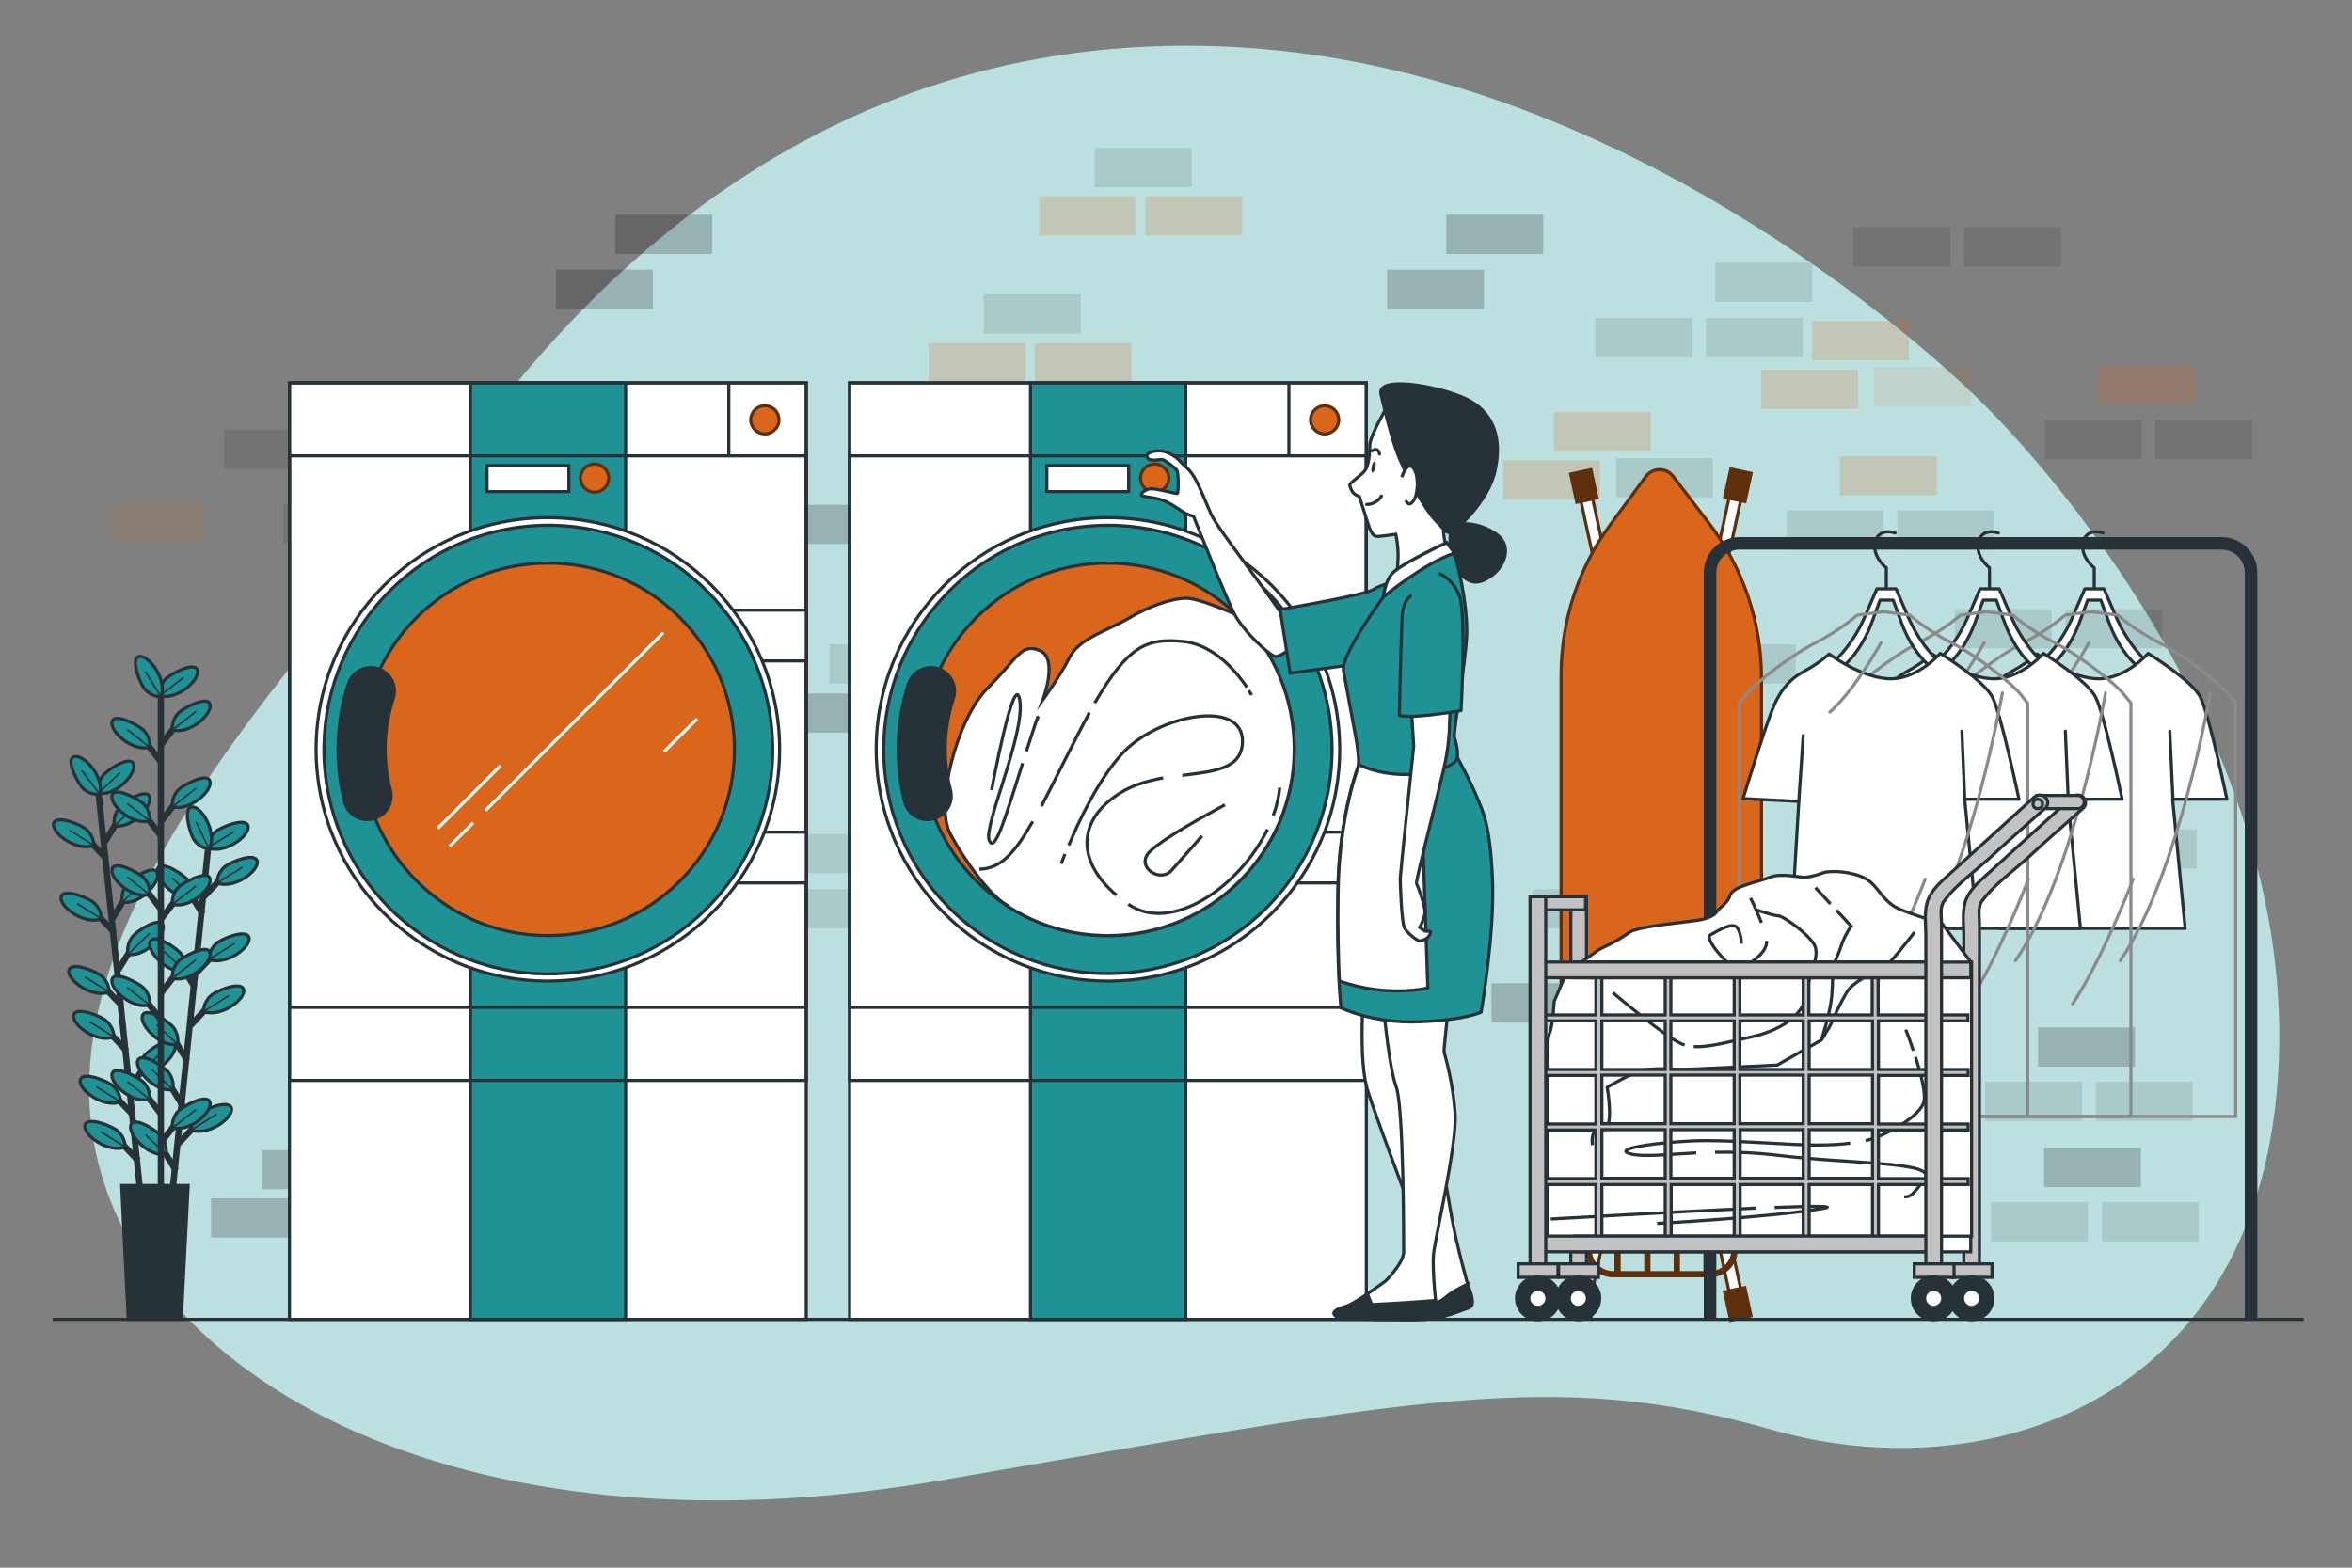 <svg xmlns="http://www.w3.org/2000/svg" xmlns:xlink="http://www.w3.org/1999/xlink" x="0px" y="0px" width="750px" height="500px" viewBox="0 0 750 500" style="enable-background:new 0 0 750 500;" xml:space="preserve"><rect x="0" y="0" width="750" height="500" fill="#808080" stroke="none"/><style type="text/css">	.st0{fill:#1E9294;}	.st1{opacity:0.7;fill:#FFFFFF;}	.st2{opacity:0.2;}	.st3{opacity:0.2;fill:#D9661A;}	.st4{opacity:0.1;}	.st5{opacity:0.1;fill:#D9661A;}	.st6{fill:none;stroke:#263238;stroke-width:2;stroke-miterlimit:10;}	.st7{fill:#1E9294;stroke:#263238;stroke-miterlimit:10;}	.st8{fill:none;stroke:#263238;stroke-width:0.5;stroke-miterlimit:10;}	.st9{fill:#263238;stroke:#263238;stroke-miterlimit:10;}	.st10{fill:#FFFFFF;stroke:#263238;stroke-miterlimit:10;}	.st11{fill:none;stroke:#263238;stroke-miterlimit:10;}	.st12{fill:#D9661A;stroke:#263238;stroke-miterlimit:10;}	.st13{fill:#D9661A;stroke:#5E2F0C;stroke-miterlimit:10;}	.st14{fill:none;stroke:#FFFFFF;stroke-miterlimit:10;}	.st15{fill:#FFFFFF;stroke:#5E2F0C;stroke-miterlimit:10;}	.st16{fill:#5E2F0C;stroke:#5E2F0C;stroke-miterlimit:10;}	.st17{fill:none;stroke:#5E2F0C;stroke-width:2;stroke-miterlimit:10;}	.st18{fill:none;stroke:#263238;stroke-width:4;stroke-linejoin:round;stroke-miterlimit:10;}	.st19{fill:#FFFFFF;stroke:#263238;stroke-linecap:round;stroke-linejoin:round;stroke-miterlimit:10;}	.st20{fill:none;stroke:#263238;stroke-linecap:round;stroke-linejoin:round;stroke-miterlimit:10;}	.st21{fill:none;stroke:#8A8A8A;stroke-linecap:round;stroke-linejoin:round;stroke-miterlimit:10;}	.st22{fill:#C2C2C2;stroke:#263238;stroke-miterlimit:10;}	.st23{fill:#263238;}</style><g id="Background_Simple">	<g>		<path class="st0" d="M632.1,128.5c0,0-102.8-105.3-236.4-113.4C262.2,7,184.3,93.2,147.4,144.7c-36.9,51.5-129,137.2-118.1,215.7    c10.8,78.5,117.3,138.1,269.8,111.9c152.5-26.2,196.7-36.1,266.2-16.2s159.7-9.9,161.5-122.7S632.1,128.5,632.1,128.5z"></path>		<path class="st1" d="M632.1,128.5c0,0-102.8-105.3-236.4-113.4C262.2,7,184.3,93.2,147.4,144.7c-36.9,51.5-129,137.2-118.1,215.7    c10.8,78.5,117.3,138.1,269.8,111.9c152.5-26.2,196.7-36.1,266.2-16.2s159.7-9.9,161.5-122.7S632.1,128.5,632.1,128.5z"></path>	</g></g><g id="Bricks">	<g>		<rect x="374.8" y="221.5" class="st2" width="30.9" height="12.5"></rect>		<rect x="363" y="177" class="st2" width="30.9" height="12.5"></rect>		<rect x="251.3" y="221.2" class="st2" width="30.9" height="12.5"></rect>		<rect x="296.1" y="109.4" class="st3" width="30.9" height="12.5"></rect>		<rect x="329.9" y="109.4" class="st3" width="30.9" height="12.5"></rect>		<rect x="198.3" y="313.6" class="st2" width="30.9" height="12.5"></rect>		<rect x="182.2" y="329" class="st2" width="30.9" height="12.5"></rect>		<rect x="346.1" y="194.3" class="st4" width="30.9" height="12.5"></rect>		<rect x="392.4" y="264.5" class="st4" width="30.9" height="12.5"></rect>		<rect x="211.6" y="283.6" class="st4" width="30.9" height="12.5"></rect>		<rect x="246.8" y="283.6" class="st4" width="30.9" height="12.5"></rect>		<rect x="249.8" y="266" class="st4" width="30.9" height="12.5"></rect>		<rect x="381.4" y="194.3" class="st4" width="30.9" height="12.5"></rect>		<rect x="289.5" y="327.7" class="st2" width="30.9" height="12.5"></rect>		<rect x="272.6" y="345" class="st4" width="30.9" height="12.5"></rect>		<rect x="307.9" y="345" class="st4" width="30.9" height="12.5"></rect>		<rect x="139.8" y="172.2" class="st2" width="30.9" height="12.5"></rect>		<rect x="122.9" y="189.5" class="st4" width="30.9" height="12.5"></rect>		<rect x="158.2" y="189.5" class="st4" width="30.9" height="12.5"></rect>		<rect x="127.8" y="265.3" class="st2" width="30.9" height="12.5"></rect>		<rect x="264.5" y="205.5" class="st4" width="30.9" height="12.5"></rect>		<rect x="218.2" y="328.3" class="st4" width="30.9" height="12.5"></rect>		<rect x="83.4" y="366.8" class="st2" width="30.9" height="12.5"></rect>		<rect x="67.3" y="382.2" class="st2" width="30.9" height="12.5"></rect>		<rect x="96.7" y="336.9" class="st4" width="30.9" height="12.5"></rect>		<rect x="132" y="336.9" class="st4" width="30.9" height="12.5"></rect>		<rect x="174.6" y="381" class="st2" width="30.9" height="12.5"></rect>		<rect x="157.7" y="398.2" class="st4" width="30.9" height="12.5"></rect>		<rect x="193" y="398.2" class="st4" width="30.9" height="12.5"></rect>		<rect x="103.3" y="381.5" class="st4" width="30.9" height="12.5"></rect>		<rect x="577.8" y="102.4" class="st3" width="30.9" height="12.5"></rect>		<rect x="561.6" y="117.9" class="st3" width="30.9" height="12.5"></rect>		<rect x="591" y="72.5" class="st4" width="30.9" height="12.5"></rect>		<rect x="626.3" y="72.5" class="st4" width="30.9" height="12.5"></rect>		<rect x="669" y="116.6" class="st3" width="30.9" height="12.5"></rect>		<rect x="652.1" y="133.9" class="st4" width="30.9" height="12.5"></rect>		<rect x="687.3" y="133.9" class="st4" width="30.9" height="12.5"></rect>		<rect x="651.8" y="366.1" class="st2" width="30.9" height="12.5"></rect>		<rect x="634.9" y="383.4" class="st4" width="30.9" height="12.5"></rect>		<rect x="670.2" y="383.4" class="st4" width="30.9" height="12.5"></rect>		<rect x="597.7" y="117.1" class="st5" width="30.9" height="12.5"></rect>		<rect x="495.5" y="131.4" class="st3" width="30.9" height="12.5"></rect>		<rect x="479.3" y="146.8" class="st3" width="30.9" height="12.5"></rect>		<rect x="508.7" y="101.4" class="st4" width="30.9" height="12.5"></rect>		<rect x="544" y="101.4" class="st4" width="30.9" height="12.5"></rect>		<rect x="547" y="83.8" class="st4" width="30.9" height="12.5"></rect>		<rect x="586.7" y="145.5" class="st3" width="30.9" height="12.5"></rect>		<rect x="569.7" y="162.8" class="st4" width="30.9" height="12.5"></rect>		<rect x="605" y="162.8" class="st4" width="30.9" height="12.5"></rect>		<rect x="515.3" y="146.1" class="st4" width="30.9" height="12.5"></rect>		<rect x="313.7" y="93.9" class="st4" width="30.9" height="12.5"></rect>		<rect x="331.4" y="62.6" class="st3" width="30.9" height="12.5"></rect>		<rect x="365.2" y="62.6" class="st3" width="30.9" height="12.5"></rect>		<rect x="349.1" y="47.2" class="st4" width="30.9" height="12.5"></rect>		<rect x="254.1" y="161" class="st2" width="30.9" height="12.5"></rect>		<rect x="287.9" y="161" class="st2" width="30.9" height="12.5"></rect>		<rect x="271.7" y="145.6" class="st4" width="30.9" height="12.5"></rect>		<rect x="110.1" y="223.9" class="st2" width="30.9" height="12.5"></rect>		<rect x="127.8" y="208.4" class="st4" width="30.9" height="12.5"></rect>		<rect x="206.4" y="133.3" class="st4" width="30.9" height="12.5"></rect>		<rect x="313.7" y="221.5" class="st2" width="30.9" height="12.5"></rect>		<rect x="652" y="221.5" class="st2" width="30.9" height="12.5"></rect>		<rect x="528.5" y="221.2" class="st2" width="30.9" height="12.5"></rect>		<rect x="475.6" y="313.6" class="st2" width="30.9" height="12.5"></rect>		<rect x="623.3" y="194.3" class="st4" width="30.9" height="12.5"></rect>		<rect x="669.6" y="264.5" class="st4" width="30.9" height="12.5"></rect>		<rect x="488.8" y="283.6" class="st4" width="30.9" height="12.5"></rect>		<rect x="524.1" y="283.6" class="st4" width="30.9" height="12.5"></rect>		<rect x="527" y="266" class="st4" width="30.9" height="12.5"></rect>		<rect x="658.6" y="194.3" class="st4" width="30.9" height="12.5"></rect>		<rect x="566.7" y="327.7" class="st2" width="30.9" height="12.5"></rect>		<rect x="549.8" y="345" class="st4" width="30.9" height="12.5"></rect>		<rect x="585.1" y="345" class="st4" width="30.9" height="12.5"></rect>		<rect x="649.9" y="327.7" class="st2" width="30.9" height="12.5"></rect>		<rect x="633" y="345" class="st4" width="30.9" height="12.5"></rect>		<rect x="668.3" y="345" class="st4" width="30.9" height="12.5"></rect>		<rect x="541.7" y="205.5" class="st4" width="30.9" height="12.5"></rect>		<rect x="495.4" y="328.3" class="st4" width="30.9" height="12.5"></rect>		<rect x="591" y="221.5" class="st2" width="30.9" height="12.5"></rect>		<rect x="196.2" y="68.5" class="st2" width="30.9" height="12.5"></rect>		<rect x="71.4" y="137" class="st4" width="30.9" height="12.5"></rect>		<rect x="109.9" y="147.8" class="st4" width="30.9" height="12.5"></rect>		<rect x="34.5" y="160.1" class="st5" width="30.9" height="12.5"></rect>		<rect x="90.3" y="160.7" class="st4" width="30.9" height="12.5"></rect>		<rect x="177.3" y="86" class="st2" width="30.9" height="12.5"></rect>		<rect x="461.2" y="68.5" class="st2" width="30.9" height="12.5"></rect>		<rect x="442.3" y="86" class="st2" width="30.9" height="12.5"></rect>	</g></g><g id="Plant">	<g>		<g>			<line class="st6" x1="31.5" y1="253.7" x2="44.7" y2="380"></line>			<g>				<g>					<line class="st6" x1="42.6" y1="355.8" x2="36.6" y2="349.5"></line>					<path class="st7" d="M38.4,351.4c0,0,0.2-2.8-2.4-5.1c-1.5-1.4-9.6-4.8-10.4-1.9C24.8,347.5,33.1,353.6,38.4,351.4z"></path>					<line class="st8" x1="38.4" y1="351.4" x2="30.7" y2="346.6"></line>				</g>				<g>					<line class="st6" x1="44.1" y1="370.2" x2="38.1" y2="363.9"></line>					<path class="st7" d="M39.9,365.8c0,0,0.2-2.8-2.4-5.1c-1.5-1.4-9.6-4.8-10.4-1.9C26.3,361.9,34.6,368,39.9,365.8z"></path>					<line class="st8" x1="39.9" y1="365.8" x2="32.2" y2="361"></line>				</g>				<g>					<line class="st6" x1="38.9" y1="320.8" x2="32.9" y2="314.5"></line>					<path class="st7" d="M34.8,316.4c0,0,0.2-2.8-2.4-5.1c-1.5-1.4-9.6-4.8-10.4-1.9C21.2,312.5,29.4,318.5,34.8,316.4z"></path>					<line class="st8" x1="34.8" y1="316.4" x2="27.1" y2="311.6"></line>				</g>				<g>					<line class="st6" x1="40.4" y1="335.2" x2="34.4" y2="328.8"></line>					<path class="st7" d="M36.3,330.7c0,0,0.2-2.8-2.4-5.1c-1.5-1.4-9.6-4.8-10.4-1.9C22.7,326.8,30.9,332.9,36.3,330.7z"></path>					<line class="st8" x1="36.3" y1="330.7" x2="28.6" y2="325.9"></line>				</g>				<g>					<line class="st6" x1="36.5" y1="297.5" x2="30.5" y2="291.1"></line>					<path class="st7" d="M32.3,293c0,0,0.2-2.8-2.4-5.1c-1.5-1.4-9.6-4.8-10.4-1.9C18.7,289.1,27,295.2,32.3,293z"></path>					<line class="st8" x1="32.3" y1="293" x2="24.6" y2="288.2"></line>				</g>				<g>					<line class="st6" x1="34" y1="274" x2="28.1" y2="267.7"></line>					<path class="st7" d="M29.9,269.6c0,0,0.2-2.8-2.4-5.1c-1.5-1.4-9.6-4.8-10.4-1.9C16.3,265.7,24.6,271.8,29.9,269.6z"></path>					<line class="st8" x1="29.9" y1="269.6" x2="22.2" y2="264.8"></line>				</g>				<g>					<line class="st6" x1="41.6" y1="347.3" x2="46.1" y2="339.9"></line>					<path class="st7" d="M44.7,342.2c0,0-0.7-2.7,1.3-5.5c1.2-1.7,8.4-6.6,9.8-4C57.2,335.5,50.4,343.2,44.7,342.2z"></path>					<line class="st8" x1="44.7" y1="342.2" x2="51.6" y2="335.5"></line>				</g>				<g>					<line class="st6" x1="37.6" y1="309.5" x2="42.2" y2="302.1"></line>					<path class="st7" d="M40.8,304.4c0,0-0.7-2.7,1.3-5.5c1.2-1.7,8.4-6.6,9.8-4C53.3,297.7,46.4,305.4,40.8,304.4z"></path>					<line class="st8" x1="40.8" y1="304.4" x2="47.7" y2="297.7"></line>				</g>				<g>					<line class="st6" x1="35.9" y1="292.9" x2="40.4" y2="285.5"></line>					<path class="st7" d="M39,287.7c0,0-0.7-2.7,1.3-5.5c1.2-1.7,8.4-6.6,9.8-4C51.5,281.1,44.7,288.8,39,287.7z"></path>					<line class="st8" x1="39" y1="287.7" x2="46" y2="281.1"></line>				</g>				<g>					<line class="st6" x1="33.4" y1="268.6" x2="37.9" y2="261.2"></line>					<path class="st7" d="M36.5,263.4c0,0-0.7-2.7,1.3-5.5c1.2-1.7,8.4-6.6,9.8-4C49,256.8,42.2,264.4,36.5,263.4z"></path>					<line class="st8" x1="36.5" y1="263.4" x2="43.4" y2="256.8"></line>					<path class="st7" d="M31.4,253c0,0-0.7-2.7,1.3-5.5c1.2-1.7,8.4-6.6,9.8-4C43.9,246.4,37.1,254,31.4,253z"></path>					<line class="st8" x1="31.4" y1="253" x2="38.3" y2="246.4"></line>					<path class="st7" d="M31.8,253.3c0,0-2.8,0.5-5.3-1.8c-1.5-1.4-5.7-9.1-3-10.1C26.5,240.2,33.4,247.8,31.8,253.3z"></path>					<line class="st8" x1="31.8" y1="253.3" x2="26" y2="245.7"></line>				</g>			</g>		</g>		<g>			<line class="st6" x1="66.3" y1="271.1" x2="53.2" y2="397.4"></line>			<g>				<g>					<line class="st6" x1="56.1" y1="373.3" x2="51.5" y2="365.9"></line>					<path class="st7" d="M52.9,368.1c0,0,0.7-2.7-1.3-5.5c-1.2-1.7-8.4-6.6-9.8-4C40.4,361.5,47.3,369.2,52.9,368.1z"></path>					<line class="st8" x1="52.9" y1="368.1" x2="46.4" y2="361.9"></line>				</g>				<g>					<line class="st6" x1="59.7" y1="338.3" x2="55.2" y2="330.9"></line>					<path class="st7" d="M56.6,333.1c0,0,0.7-2.7-1.3-5.4c-1.2-1.7-8.4-6.6-9.8-4C44.1,326.5,50.9,334.1,56.6,333.1z"></path>					<line class="st8" x1="56.6" y1="333.1" x2="50" y2="326.8"></line>				</g>				<g>					<line class="st6" x1="58.2" y1="352.6" x2="53.7" y2="345.2"></line>					<path class="st7" d="M55.1,347.5c0,0,0.7-2.7-1.3-5.4c-1.2-1.7-8.4-6.6-9.8-4C42.6,340.8,49.4,348.5,55.1,347.5z"></path>					<line class="st8" x1="55.1" y1="347.5" x2="48.5" y2="341.2"></line>				</g>				<g>					<line class="st6" x1="62.1" y1="314.9" x2="57.6" y2="307.5"></line>					<path class="st7" d="M59,309.7c0,0,0.7-2.7-1.3-5.5c-1.2-1.7-8.4-6.6-9.8-4C46.5,303.1,53.3,310.8,59,309.7z"></path>					<line class="st8" x1="59" y1="309.7" x2="52.4" y2="303.5"></line>				</g>				<g>					<line class="st6" x1="64.6" y1="291.5" x2="60" y2="284.1"></line>					<path class="st7" d="M61.4,286.3c0,0,0.7-2.7-1.3-5.4c-1.2-1.7-8.4-6.6-9.8-4C48.9,279.7,55.8,287.3,61.4,286.3z"></path>					<line class="st8" x1="61.4" y1="286.3" x2="54.9" y2="280"></line>				</g>				<g>					<line class="st6" x1="56.8" y1="364.8" x2="62.8" y2="358.5"></line>					<path class="st7" d="M61,360.4c0,0-0.2-2.8,2.4-5.1c1.5-1.4,9.6-4.8,10.4-1.9C74.6,356.5,66.3,362.5,61,360.4z"></path>					<line class="st8" x1="61" y1="360.4" x2="69.1" y2="355.3"></line>				</g>				<g>					<line class="st6" x1="60.8" y1="327" x2="66.7" y2="320.7"></line>					<path class="st7" d="M64.9,322.6c0,0-0.2-2.8,2.4-5.1c1.5-1.4,9.6-4.8,10.4-1.9C78.5,318.7,70.2,324.7,64.9,322.6z"></path>					<line class="st8" x1="64.9" y1="322.6" x2="73.1" y2="317.5"></line>				</g>				<g>					<line class="st6" x1="62.5" y1="310.4" x2="68.5" y2="304.1"></line>					<path class="st7" d="M66.6,306c0,0-0.2-2.8,2.4-5.1c1.5-1.4,9.6-4.8,10.4-1.9C80.2,302.1,72,308.1,66.6,306z"></path>					<line class="st8" x1="66.6" y1="306" x2="74.8" y2="300.9"></line>				</g>				<g>					<line class="st6" x1="65" y1="286" x2="71" y2="279.7"></line>					<path class="st7" d="M69.2,281.6c0,0-0.2-2.8,2.4-5.1c1.5-1.4,9.6-4.8,10.4-1.9C82.8,277.7,74.5,283.8,69.2,281.6z"></path>					<line class="st8" x1="69.2" y1="281.6" x2="77.3" y2="276.6"></line>					<path class="st7" d="M66.3,270.4c0,0-0.2-2.8,2.4-5.1c1.5-1.4,9.6-4.8,10.4-1.9C79.9,266.5,71.6,272.6,66.3,270.4z"></path>					<line class="st8" x1="66.3" y1="270.4" x2="74.5" y2="265.3"></line>					<path class="st7" d="M66.7,270.8c0,0-2.8-0.1-4.8-2.9c-1.2-1.7-3.7-10.1-0.8-10.5C64.2,256.8,69.4,265.7,66.7,270.8z"></path>					<line class="st8" x1="66.7" y1="270.8" x2="62.5" y2="262.1"></line>				</g>			</g>		</g>		<line class="st6" x1="51.3" y1="219.7" x2="51.3" y2="379.4"></line>		<g>			<g>				<line class="st6" x1="51.4" y1="355.4" x2="46.1" y2="348.5"></line>				<path class="st7" d="M47.7,350.6c0,0,0.5-2.8-1.8-5.3c-1.4-1.5-9.1-5.7-10.1-3C34.6,345.3,42.2,352.2,47.7,350.6z"></path>				<line class="st8" x1="47.7" y1="350.6" x2="40.6" y2="345"></line>			</g>			<g>				<line class="st6" x1="51.4" y1="325.4" x2="46.1" y2="318.5"></line>				<path class="st7" d="M47.7,320.5c0,0,0.5-2.8-1.8-5.3c-1.4-1.5-9.1-5.7-10.1-3C34.6,315.2,42.2,322.1,47.7,320.5z"></path>				<line class="st8" x1="47.7" y1="320.5" x2="40.6" y2="315"></line>			</g>			<g>				<line class="st6" x1="51.4" y1="290.1" x2="46.1" y2="283.2"></line>				<path class="st7" d="M47.7,285.3c0,0,0.5-2.8-1.8-5.3c-1.4-1.5-9.1-5.7-10.1-3C34.6,280,42.2,286.9,47.7,285.3z"></path>				<line class="st8" x1="47.7" y1="285.3" x2="40.6" y2="279.7"></line>			</g>			<g>				<line class="st6" x1="51.4" y1="266.7" x2="46.1" y2="259.8"></line>				<path class="st7" d="M47.7,261.8c0,0,0.5-2.8-1.8-5.3c-1.4-1.5-9.1-5.7-10.1-3C34.6,256.5,42.2,263.4,47.7,261.8z"></path>				<line class="st8" x1="47.7" y1="261.8" x2="40.6" y2="256.3"></line>			</g>			<g>				<line class="st6" x1="51.4" y1="243.1" x2="46.1" y2="236.2"></line>				<path class="st7" d="M47.7,238.3c0,0,0.5-2.8-1.8-5.3c-1.4-1.5-9.1-5.7-10.1-3C34.6,233,42.2,239.9,47.7,238.3z"></path>				<line class="st8" x1="47.7" y1="238.3" x2="40.6" y2="232.7"></line>			</g>			<g>				<line class="st6" x1="51.3" y1="364.5" x2="56.6" y2="357.6"></line>				<path class="st7" d="M55,359.7c0,0-0.5-2.8,1.8-5.3c1.4-1.5,9.1-5.7,10.1-3C68.1,354.4,60.5,361.3,55,359.7z"></path>				<line class="st8" x1="55" y1="359.7" x2="62.5" y2="353.9"></line>			</g>			<g>				<line class="st6" x1="51.3" y1="316.8" x2="56.6" y2="309.9"></line>				<path class="st7" d="M55,312c0,0-0.5-2.8,1.8-5.3c1.4-1.5,9.1-5.7,10.1-3C68.1,306.7,60.5,313.6,55,312z"></path>				<line class="st8" x1="55" y1="312" x2="62.5" y2="306.1"></line>			</g>			<g>				<line class="st6" x1="51.3" y1="293.2" x2="56.6" y2="286.3"></line>				<path class="st7" d="M55,288.4c0,0-0.5-2.8,1.8-5.3c1.4-1.5,9.1-5.7,10.1-3C68.1,283.1,60.5,290,55,288.4z"></path>				<line class="st8" x1="55" y1="288.4" x2="62.5" y2="282.6"></line>			</g>			<g>				<line class="st6" x1="51.3" y1="262.1" x2="56.6" y2="255.2"></line>				<path class="st7" d="M55,257.3c0,0-0.5-2.8,1.8-5.3c1.4-1.5,9.1-5.7,10.1-3C68.1,252,60.5,258.9,55,257.3z"></path>				<line class="st8" x1="55" y1="257.3" x2="62.5" y2="251.4"></line>			</g>			<g>				<line class="st6" x1="51.3" y1="237.6" x2="56.6" y2="230.7"></line>				<path class="st7" d="M55,232.8c0,0-0.5-2.8,1.8-5.3c1.4-1.5,9.1-5.7,10.1-3C68.1,227.5,60.5,234.4,55,232.8z"></path>				<line class="st8" x1="55" y1="232.8" x2="62.5" y2="226.9"></line>				<path class="st7" d="M51,221.9c0,0-0.5-2.8,1.8-5.3c1.4-1.5,9.1-5.7,10.1-3C64.1,216.6,56.5,223.5,51,221.9z"></path>				<line class="st8" x1="51" y1="221.9" x2="58.5" y2="216.1"></line>				<path class="st7" d="M51.3,222.2c0,0-2.8,0.2-5.1-2.4c-1.4-1.5-4.8-9.6-1.9-10.4C47.4,208.7,53.5,216.9,51.3,222.2z"></path>				<line class="st8" x1="51.3" y1="222.2" x2="46.3" y2="214.1"></line>			</g>		</g>		<polygon class="st9" points="57.8,420.8 40.9,420.8 38.8,378.1 60,378.1   "></polygon>	</g></g><g id="Washing_Machine_2">	<g>		<rect x="270.9" y="122.1" class="st10" width="164.8" height="298.7"></rect>		<rect x="328.6" y="122.1" class="st7" width="49.5" height="298.7"></rect>		<rect x="270.9" y="145.4" class="st11" width="164.8" height="199.2"></rect>		<rect x="270.9" y="122.1" class="st11" width="164.8" height="199.2"></rect>		<rect x="406.3" y="194.6" class="st10" width="29.4" height="16.2"></rect>		<rect x="406.3" y="265.4" class="st10" width="29.4" height="16.2"></rect>		<circle class="st10" cx="353.3" cy="239" r="73.9"></circle>		<g>							<ellipse transform="matrix(0.707 -0.707 0.707 0.707 -65.478 319.83)" class="st7" cx="353.3" cy="239" rx="71.5" ry="71.5"></ellipse>			<path class="st12" d="M412.7,239c0,32.8-26.6,59.4-59.4,59.4c-11.8,0-22.8-3.4-32-9.4c-16.4-10.6-27.4-29-27.4-50     c0-32.8,26.6-59.4,59.4-59.4c16.1,0,30.8,6.4,41.5,16.9c0,0,0,0,0,0C405.9,207.2,412.7,222.3,412.7,239z"></path>			<g>				<path class="st10" d="M412.7,239c0,32.8-26.6,59.4-59.4,59.4c-11.8,0-22.8-3.4-32-9.4l0-0.2c-5.1-2.6-13.7-14.1-18.4-23.1      c-4.7-9,2.1-36.3,12-46.2c9.8-9.8,10.7-14.5,16.7-12c6,2.6,0.9,15.8,0.9,15.8s5.6-7.7,8.6-13.7c3-6,12.4-8.6,18.8-12.4      c6.4-3.8,13.7-6.4,18.4-6.4c4,0,13.7,4.3,16.7,5.6c0,0,0,0,0,0C405.9,207.2,412.7,222.3,412.7,239z"></path>				<g>					<path class="st11" d="M327.3,239.6c5-15.6,3.4-9.8,3.4-9.8"></path>					<path class="st11" d="M316.2,252c0,0,7.3-39.3,9-28.6c1.7,10.7-11.5,39.8-9.8,44.5c1.7,4.6,5-6.4,10.7-24.5"></path>					<path class="st11" d="M406,260.1c1.1-2.9,1.8-6,2.1-8.9"></path>					<path class="st11" d="M359.8,288.4c13.6,9.4,35.3-5.3,44.4-23.9"></path>					<path class="st11" d="M370.9,248.1c-4.8,0.9-9.5,2.2-13.7,4.8c-13.7,8.6-14.1,21.6-1.2,32.6"></path>					<path class="st11" d="M340.8,269.6c3.2-7.6,9.3-20.7,16.9-29.1c11.1-12.4,38.9-18,38.5-3.8c-0.3,8.6-9,9.3-19.2,10.6"></path>					<path class="st11" d="M338.4,275.5c0,0,0.4-1.2,1.2-3.1"></path>					<path class="st11" d="M329.3,262c-5.7,10.1-10.4,15.2-17,15.2"></path>					<path class="st11" d="M347.4,227.3c-1.2,2.2-2.5,4.6-3.8,7.2c-4.6,8.9-8.3,16.5-11.5,22.6"></path>					<path class="st11" d="M397.6,219.2c-3-4.5-10.3-13.6-20.3-14.6c-11.4-1.1-17.4,1-28.2,19.6"></path>					<path class="st11" d="M399.1,221.7c0,0-0.3-0.6-0.9-1.5"></path>					<path class="st11" d="M390.6,256.7c0,0-3.6,1.9-8,4.4c-6.2,3.5-14.1,8.3-16.4,11c-3.8,4.7,3.8,9.4,7.3,5.6       c3.4-3.8,9.8-11.1,9.8-11.1"></path>				</g>			</g>			<g>				<path class="st9" d="M295.8,261.4c-3.3,0-6.4-2.2-7.3-5.6c-1.4-5.5-2.1-11.1-2.1-16.8c0-7.1,1.1-14.2,3.3-20.9      c1.3-3.9,5.5-6.1,9.5-4.8c3.9,1.3,6.1,5.5,4.8,9.5c-1.7,5.2-2.6,10.7-2.6,16.2c0,4.4,0.6,8.8,1.7,13c1,4-1.4,8.1-5.4,9.1      C297.1,261.3,296.4,261.4,295.8,261.4z"></path>			</g>		</g>		<circle class="st13" cx="368.2" cy="152.5" r="4.5"></circle>		<circle class="st13" cx="422.4" cy="133.9" r="4.5"></circle>		<rect x="333.8" y="148.5" class="st10" width="26.1" height="8.3"></rect>		<line class="st11" x1="411" y1="122.3" x2="411" y2="145.5"></line>	</g></g><g id="Washing_Machine_1">	<g>		<rect x="92.3" y="122.1" class="st10" width="164.8" height="298.7"></rect>		<rect x="150" y="122.1" class="st7" width="49.5" height="298.7"></rect>		<rect x="92.3" y="145.4" class="st11" width="164.8" height="199.2"></rect>		<rect x="92.3" y="122.1" class="st11" width="164.8" height="199.2"></rect>		<rect x="227.7" y="194.6" class="st10" width="29.4" height="16.2"></rect>		<rect x="227.7" y="265.4" class="st10" width="29.4" height="16.2"></rect>		<circle class="st10" cx="174.7" cy="239" r="73.9"></circle>		<g>							<ellipse transform="matrix(0.973 -0.233 0.233 0.973 -50.821 47.239)" class="st7" cx="174.7" cy="239" rx="71.5" ry="71.5"></ellipse>			<path class="st12" d="M234.2,239c0,32.8-26.6,59.4-59.4,59.4c-11.8,0-22.8-3.4-32-9.4c-16.4-10.6-27.4-29-27.4-50     c0-32.8,26.6-59.4,59.4-59.4c16.1,0,30.8,6.4,41.5,16.9c0,0,0,0,0,0C227.3,207.2,234.2,222.3,234.2,239z"></path>			<g>				<path class="st9" d="M117.2,261.4c-3.3,0-6.4-2.2-7.3-5.6c-1.4-5.5-2.1-11.1-2.1-16.8c0-7.1,1.1-14.2,3.3-20.9      c1.3-3.9,5.5-6.1,9.5-4.8c3.9,1.3,6.1,5.5,4.8,9.5c-1.7,5.2-2.6,10.7-2.6,16.2c0,4.4,0.6,8.8,1.7,13c1,4-1.4,8.1-5.4,9.1      C118.5,261.3,117.8,261.4,117.2,261.4z"></path>			</g>			<line class="st14" x1="150.9" y1="262.4" x2="143.4" y2="269.9"></line>			<line class="st14" x1="211.5" y1="201.8" x2="154.8" y2="258.5"></line>			<line class="st14" x1="159.6" y1="244.2" x2="139.6" y2="264.2"></line>			<line class="st14" x1="222.3" y1="229.3" x2="211.8" y2="239.7"></line>		</g>		<circle class="st13" cx="189.6" cy="152.5" r="4.5"></circle>		<path class="st13" d="M248.4,133.9c0-2.5-2-4.5-4.5-4.5c-2.5,0-4.5,2-4.5,4.5c0,2.5,2,4.5,4.5,4.5    C246.3,138.4,248.4,136.4,248.4,133.9z"></path>		<rect x="155.3" y="148.5" class="st10" width="26.1" height="8.3"></rect>		<line class="st11" x1="232.4" y1="122.3" x2="232.4" y2="145.5"></line>	</g></g><g id="Ironer">	<g>		<g>			<g>									<rect x="508.6" y="158.8" transform="matrix(0.977 -0.212 0.212 0.977 -26.425 112.535)" class="st15" width="3.8" height="41"></rect>			</g>			<g>									<rect x="501.9" y="150.2" transform="matrix(0.977 -0.212 0.212 0.977 -21.343 110.854)" class="st16" width="6.6" height="9.2"></rect>			</g>		</g>		<g>			<g>									<rect x="528.6" y="177.4" transform="matrix(0.212 -0.977 0.977 0.212 257.274 677.701)" class="st15" width="41" height="3.8"></rect>			</g>			<g>									<rect x="549.8" y="151.5" transform="matrix(0.212 -0.977 0.977 0.212 285.407 663.606)" class="st16" width="9.2" height="6.6"></rect>			</g>		</g>		<g>			<g>									<rect x="490" y="389.3" transform="matrix(0.212 -0.977 0.977 0.212 19.842 806.898)" class="st15" width="41" height="3.8"></rect>			</g>			<g>									<rect x="500.6" y="412.4" transform="matrix(0.212 -0.977 0.977 0.212 -8.304 820.981)" class="st9" width="9.2" height="6.6"></rect>			</g>		</g>		<g>			<g>									<rect x="547.2" y="370.7" transform="matrix(0.977 -0.212 0.212 0.977 -70.557 125.562)" class="st15" width="3.8" height="41"></rect>			</g>			<g>									<rect x="551.1" y="411.1" transform="matrix(0.977 -0.212 0.212 0.977 -75.643 127.26)" class="st16" width="6.6" height="9.2"></rect>			</g>		</g>		<g>			<path class="st17" d="M545.3,406.4h-30.9c-4.3,0-7.8-3.5-7.8-7.8v-33h46.5v33C553.1,402.9,549.6,406.4,545.3,406.4z"></path>			<line class="st17" x1="515.8" y1="365.6" x2="515.8" y2="406"></line>			<line class="st17" x1="525.3" y1="365.6" x2="525.3" y2="406"></line>			<line class="st17" x1="534.7" y1="365.6" x2="534.7" y2="406"></line>			<line class="st6" x1="544.2" y1="365.6" x2="544.2" y2="406"></line>		</g>		<path class="st13" d="M551.4,379.1h-43.2c-5.7,0-10.4-4.6-10.4-10.4V215.3c0-17.3,5.5-34.2,15.8-48.1l11.2-15.2    c2.2-2.9,6.5-3,8.7-0.1l11.4,14.9c10.9,14.2,16.8,31.6,16.8,49.5v152.5C561.7,374.5,557.1,379.1,551.4,379.1z"></path>	</g></g><g id="Clothe">	<g>		<path class="st18" d="M717.8,420.8V182.7c0-5.2-4.2-9.4-9.4-9.4H554.7c-5.2,0-9.4,4.2-9.4,9.4v237.8"></path>		<g>			<g>				<g>					<g>						<path class="st19" d="M641.7,218.2l4.5-3.1c6.3-4.4,11.5-10.8,14.8-18.5l3.8-8.8h0.6h4.9h0.6l3.8,8.8        c3.3,7.7,8.4,14.1,14.8,18.5l4.5,3.1c2.5,1.8,4.1,4.9,4.1,8.4h-27.7h-4.9h-27.7C637.6,223.1,639.2,219.9,641.7,218.2z         M666.1,222.8h3.4H692c0-2.8-4.4-5.4-6.2-6.8l-3.1-2.5c-4.4-3.5-7.9-8.7-10.2-15l-2.6-7.1h-0.4h-3.4h-0.4l-2.6,7.1        c-2.3,6.2-5.8,11.4-10.2,15l-3.1,2.5c-1.8,1.4-6.1,4-6.1,6.8H666.1z"></path>						<path class="st20" d="M667.8,187.6v-6.5c0,0-3.7-2.8-3.7-6.8c0-4,3.1-5.5,6.5-4.3"></path>					</g>					<g>						<path class="st19" d="M685,208.4c0,0-6.9,7.9-15.5,8.1c-9.2,0.1-19.9-7.9-19.9-7.9s-3.2,2.9-8,5.5c-4.8,2.6-8,6.4-10.5,13.1        c-2.8,7.4-9,27.5-9,27.5l17.8,0.9l-2.4,40.5h59.3l-4-41.2h17.3c0,0-5.7-27.2-8.4-32.4C699.2,217.1,685,208.4,685,208.4z"></path>					</g>				</g>				<line class="st20" x1="692.9" y1="254.8" x2="691.9" y2="233.2"></line>				<line class="st20" x1="640" y1="255.6" x2="641.4" y2="234.6"></line>			</g>			<path class="st21" d="M710.5,221.3c-2.4-3-12.9-11.6-21.6-16.1c-8.7-4.5-13.6-9-13.6-9l-8.4-1.1l-8.4,1.1c0,0-4.9,4.5-13.6,9     s-19.2,13.1-21.6,16.1c-2.4,3-2.4,3-2.4,3v131.8h46h46V224.3C713,224.3,713,224.3,710.5,221.3z"></path>			<path class="st21" d="M704.8,221c0,0-9.9,58-28.7,85.4"></path>			<path class="st21" d="M680.2,280.4c0,0-9.4,24.9-19.3,39.8"></path>			<path class="st21" d="M666.1,205c0,0-7.9,14.6-16.3,22.1"></path>		</g>		<g>			<g>				<g>					<g>						<path class="st19" d="M608.3,218.2l4.5-3.1c6.3-4.4,11.5-10.8,14.8-18.5l3.8-8.8h0.6h4.9h0.6l3.8,8.8        c3.3,7.7,8.4,14.1,14.8,18.5l4.5,3.1c2.5,1.8,4.1,4.9,4.1,8.4h-27.7H632h-27.7C604.2,223.1,605.8,219.9,608.3,218.2z         M632.7,222.8h3.4h22.6c0-2.8-4.4-5.4-6.2-6.8l-3.1-2.5c-4.4-3.5-7.9-8.7-10.2-15l-2.6-7.1h-0.4h-3.4h-0.4l-2.6,7.1        c-2.3,6.2-5.8,11.4-10.2,15l-3.1,2.5c-1.8,1.4-6.1,4-6.1,6.8H632.7z"></path>						<path class="st20" d="M634.4,187.6v-6.5c0,0-3.7-2.8-3.7-6.8c0-4,3.1-5.5,6.5-4.3"></path>					</g>					<g>						<path class="st19" d="M651.6,208.4c0,0-6.9,7.9-15.5,8.1c-9.2,0.1-19.9-7.9-19.9-7.9s-3.2,2.9-8,5.5c-4.8,2.6-8,6.4-10.5,13.1        c-2.8,7.4-9,27.5-9,27.5l17.8,0.9l-2.4,40.5h59.3l-4-41.2h17.3c0,0-5.7-27.2-8.4-32.4C665.8,217.1,651.6,208.4,651.6,208.4z"></path>					</g>				</g>				<line class="st20" x1="659.5" y1="254.8" x2="658.6" y2="233.2"></line>				<line class="st20" x1="606.6" y1="255.6" x2="608" y2="234.6"></line>			</g>			<path class="st21" d="M677.1,221.3c-2.4-3-12.9-11.6-21.6-16.1c-8.7-4.5-13.6-9-13.6-9l-8.4-1.1l-8.4,1.1c0,0-4.9,4.5-13.6,9     c-8.7,4.5-19.2,13.1-21.6,16.1c-2.4,3-2.4,3-2.4,3v131.8h46h46V224.3C679.6,224.3,679.6,224.3,677.1,221.3z"></path>			<path class="st21" d="M671.4,221c0,0-9.9,58-28.7,85.4"></path>			<path class="st21" d="M646.8,280.4c0,0-9.4,24.9-19.3,39.8"></path>			<path class="st21" d="M632.7,205c0,0-7.9,14.6-16.3,22.1"></path>		</g>		<g>			<g>				<g>					<g>						<path class="st19" d="M575.4,218.2l4.5-3.1c6.3-4.4,11.5-10.8,14.8-18.5l3.8-8.8h0.6h4.9h0.6l3.8,8.8        c3.3,7.7,8.4,14.1,14.8,18.5l4.5,3.1c2.5,1.8,4.1,4.9,4.1,8.4h-27.7H599h-27.7C571.3,223.1,572.8,219.9,575.4,218.2z         M599.8,222.8h3.4h22.6c0-2.8-4.4-5.4-6.2-6.8l-3.1-2.5c-4.4-3.5-7.9-8.7-10.2-15l-2.6-7.1h-0.4h-3.4h-0.4l-2.6,7.1        c-2.3,6.2-5.8,11.4-10.2,15l-3.1,2.5c-1.8,1.4-6.1,4-6.1,6.8H599.8z"></path>						<path class="st20" d="M601.5,187.6v-6.5c0,0-3.7-2.8-3.7-6.8c0-4,3.1-5.5,6.5-4.3"></path>					</g>					<g>						<path class="st19" d="M618.7,208.4c0,0-6.9,7.9-15.5,8.1c-9.2,0.1-19.9-7.9-19.9-7.9s-3.2,2.9-8,5.5c-4.8,2.6-8,6.4-10.5,13.1        c-2.8,7.4-9,27.5-9,27.5l17.8,0.9l-2.4,40.5h59.3l-4-41.2h17.3c0,0-5.7-27.2-8.4-32.4C632.9,217.1,618.7,208.4,618.7,208.4z"></path>					</g>				</g>				<line class="st20" x1="626.5" y1="254.8" x2="625.6" y2="233.2"></line>				<line class="st20" x1="573.6" y1="255.6" x2="575" y2="234.6"></line>			</g>			<path class="st21" d="M644.2,221.3c-2.4-3-12.9-11.6-21.6-16.1s-13.6-9-13.6-9l-8.4-1.1l-8.4,1.1c0,0-4.9,4.5-13.6,9     c-8.7,4.5-19.2,13.1-21.6,16.1c-2.4,3-2.4,3-2.4,3v131.8h46h46V224.3C646.6,224.3,646.6,224.3,644.2,221.3z"></path>			<path class="st21" d="M638.5,221c0,0-9.9,58-28.7,85.4"></path>			<path class="st21" d="M613.9,280.4c0,0-9.4,24.9-19.3,39.8"></path>			<path class="st21" d="M599.8,205c0,0-7.9,14.6-16.3,22.1"></path>		</g>	</g></g><g id="Wheelbarrow">	<g>		<rect x="500.9" y="286" class="st22" width="5" height="117.9"></rect>		<rect x="489.6" y="286" class="st22" width="16" height="4.2"></rect>		<rect x="497" y="403.1" class="st22" width="12.7" height="4.3"></rect>		<g>			<circle class="st9" cx="503.3" cy="414.1" r="6.8"></circle>			<path class="st10" d="M506.2,414.1c0-1.6-1.3-2.9-2.9-2.9c-1.6,0-2.9,1.3-2.9,2.9c0,1.6,1.3,2.9,2.9,2.9     C504.9,416.9,506.2,415.7,506.2,414.1z"></path>		</g>		<path class="st22" d="M664.6,254.6c-0.9-1.2-2.6-1.4-3.8-0.4l-28.3,25.7c-2.1,1.9-4.2,4-5.4,6.6c-1.6,3.7-0.9,7.8-0.9,11.7    c0,4.4,0,8.8,0,13.3v92.4c0,0.4,0,0.2,0,0.2h5V294.6c0-2.5-0.6-5.3,0.8-7.2c4.2-5.7,10.6-10,15.7-14.8c0.4-0.4,3.5-3.3,16.3-14.6    C665.2,257.1,665.3,255.7,664.6,254.6L664.6,254.6z"></path>		<g>			<path class="st10" d="M628.5,306.9l-9.2-12.3c0,0-6.8-2-13-4.4c-6.1-2.4-7.1-7.5-11.3-9.9c-4.2-2.4-11.3-2.8-13.7-1.9     c-2.4,0.9-4.7,1.4-6.1,1.4s-7.5-1.4-10.8,0c-3.3,1.4-11.8,2.8-12.7,5.7c-0.9,2.8-3.3,3.8-4.2,5.2c-0.9,1.4-3.3,2.4-6.1,2.8     c-2.8,0.5-18.9,1.9-21.7,3.8c-2.8,1.9-4.2,2.8-7.1,4.2c-2.8,1.4-2.8,1.4-2.8,1.4l-10.4,7.5l-3.8,9c0,0-0.5,8-1.4,9.9     c-0.9,1.9-0.9,8.5-0.9,8.5v56.6h135.4V306.9z"></path>			<path class="st11" d="M563.3,300.1c0.5,4.2-7.3,8.5-8.8,9.2c-1.5,0.8-11.4-9.7-9.1-11.1c2.4-1.4,7.1-4.2,8.5-2.4     c1.4,1.9,1.4,5.2,1.4,5.2"></path>			<path class="st11" d="M558.2,286.4c0,0,2,4,3.5,7.9"></path>			<path class="st11" d="M585.6,290.3l4.7,5.1c0,0-1.9,2.4-3.3,6.6s-1.9,3.8-2.4,7.1c-0.5,3.3,0,2.8-0.5,8.5     c-0.5,5.7-3.3,14.1-3.3,14.1l-14.1,8c0,0-28.8,1.4-30.2,1.4c-1.4,0-7.1-0.5-11.3,0c-4.2,0.5-12.7,5.7-12.7,5.7s2.5,14.2-1.6,13.5     c-4.1-0.8-3.1,4.9-3.1,4.9"></path>			<line class="st11" x1="578.9" y1="283.1" x2="583.7" y2="288.3"></line>			<path class="st11" d="M610.5,297.3c0,0-9.7,12.8-11.6,12.8c-1.9,0-8.2,3.2-10.1,6.5c-1.9,3.3-4.2,8-4.7,9.4     c-0.5,1.4-3.3,5.7-3.3,5.7"></path>			<path class="st11" d="M540.1,333.8c5.1,0.3,11.3-1.6,18-3c9-1.9,17.1-6.7,17.9-13.7c0.8-7,4.7-12.3,2.4-16c-2.4-3.8-9.9-9-11.3-9     c-1.4,0-7.1-1.9-7.1-1.9"></path>			<path class="st11" d="M514.3,316.6c0,0,15.6,13.2,21.2,16c0.5,0.3,1.1,0.5,1.7,0.7"></path>			<path class="st11" d="M546.9,367.5c6.1-0.1,12.9,0.1,20.2,1c22.6,2.8,50.9,1.9,46.7,7.5s-4.7,5.7-6.6,5.7"></path>			<path class="st11" d="M590,364.6c-2.9,0.4-5.9,0.6-11.1,0.6c-8,0-23.6-1.4-34.9-1.4c-11.3,0-31.1,2.4-24.1,4.2     c4,1.1,11.3,0.2,21-0.3"></path>			<path class="st11" d="M610.8,337.1c1.8,5.6,3.6,12.3,2.5,14.9c-1.9,4.7-13.2,10.8-18.4,11.8"></path>			<path class="st11" d="M607.7,328.4c0,0,1.2,2.9,2.4,6.7"></path>			<path class="st11" d="M565.9,385.1c12.8-0.5,20.6-0.5,14.9,0.4c-17,2.8-52.4,4.7-52.4,4.7"></path>			<path class="st11" d="M494.5,388.8c0,0,39.3-2.3,65.4-3.5"></path>		</g>					<rect x="562.8" y="246.2" transform="matrix(-1.836970e-16 1 -1 -1.836970e-16 874.634 -255.94)" class="st22" width="5" height="126.3"></rect>					<rect x="562.8" y="333.6" transform="matrix(-1.836970e-16 1 -1 -1.836970e-16 962.024 -168.55)" class="st10" width="5" height="126.3"></rect>		<path class="st22" d="M662.5,257.9h-12.9v-4.2h12.9c1.2,0,2.1,0.9,2.1,2.1l0,0C664.6,257,663.7,257.9,662.5,257.9z"></path>		<rect x="622.5" y="403.1" class="st22" width="12.7" height="4.3"></rect>		<g>			<circle class="st9" cx="628.7" cy="414.1" r="6.8"></circle>			<path class="st10" d="M631.6,414.1c0-1.6-1.3-2.9-2.9-2.9c-1.6,0-2.9,1.3-2.9,2.9c0,1.6,1.3,2.9,2.9,2.9     C630.3,416.9,631.6,415.7,631.6,414.1z"></path>		</g>		<path class="st22" d="M627.5,325.6v-1.9h-28.6v-13.6h-1.9v13.6h-20.2v-13.6H575v13.6h-20.2v-13.6H553v13.6h-20.2v-13.6H531v13.6    h-20.2v-13.6h-1.9v13.6h-17.3v1.9h17.3v15.5h-17.3v1.9h17.3v15.5h-17.3v1.9h17.3v15.5h-17.3v1.9h17.3v18.3h1.9v-18.3H531v18.3h1.9    v-18.3H553v18.3h1.9v-18.3H575v18.3h1.9v-18.3h20.2v18.3h1.9v-18.3h28.6v-1.9h-28.6v-15.5h28.6v-1.9h-28.6v-15.5h28.6v-1.9h-28.6    v-15.5H627.5z M575,325.6v15.5h-20.2v-15.5H575z M554.9,342.9H575v15.5h-20.2V342.9z M553,358.4h-20.2v-15.5H553V358.4z     M553,325.6v15.5h-20.2v-15.5H553z M510.8,325.6H531v15.5h-20.2V325.6z M510.8,342.9H531v15.5h-20.2V342.9z M510.8,375.8v-15.5    H531v15.5H510.8z M532.8,375.8v-15.5H553v15.5H532.8z M554.9,375.8v-15.5H575v15.5H554.9z M597.1,375.8h-20.2v-15.5h20.2V375.8z     M597.1,358.4h-20.2v-15.5h20.2V358.4z M597.1,341.1h-20.2v-15.5h20.2V341.1z"></path>					<rect x="552" y="246.2" transform="matrix(-1.836970e-16 1 -1 -1.836970e-16 863.851 -245.157)" class="st22" width="5" height="126.3"></rect>					<rect x="552" y="333.6" transform="matrix(-1.836970e-16 1 -1 -1.836970e-16 951.241 -157.767)" class="st22" width="5" height="126.3"></rect>		<rect x="487.9" y="286" class="st22" width="5" height="117.9"></rect>		<path class="st22" d="M652.5,254.6c-0.9-1.2-2.6-1.4-3.8-0.4l-28.3,25.7c-2.1,1.9-4.2,4-5.4,6.6c-1.6,3.7-0.9,7.8-0.9,11.7    c0,4.4,0,8.8,0,13.3v92.4c0,0.4,0,0.2,0,0.2h5V294.6c0-2.5-0.6-5.3,0.8-7.2c4.2-5.7,10.6-10,15.7-14.8c0.4-0.4,3.5-3.3,16.3-14.6    C653.1,257.1,653.3,255.7,652.5,254.6L652.5,254.6z"></path>		<circle class="st22" cx="649.8" cy="256.4" r="1.5"></circle>		<rect x="484.1" y="403.1" class="st22" width="12.7" height="4.3"></rect>		<rect x="610.4" y="403.1" class="st22" width="12.7" height="4.3"></rect>		<g>			<circle class="st9" cx="490.4" cy="414.1" r="6.8"></circle>			<path class="st10" d="M493.3,414.1c0-1.6-1.3-2.9-2.9-2.9s-2.9,1.3-2.9,2.9c0,1.6,1.3,2.9,2.9,2.9S493.3,415.7,493.3,414.1z"></path>		</g>		<g>			<circle class="st9" cx="616.6" cy="414.1" r="6.8"></circle>			<path class="st10" d="M619.5,414.1c0-1.6-1.3-2.9-2.9-2.9c-1.6,0-2.9,1.3-2.9,2.9c0,1.6,1.3,2.9,2.9,2.9     C618.2,416.9,619.5,415.7,619.5,414.1z"></path>		</g>	</g></g><g id="Character">	<g>		<path class="st10" d="M408.6,195.7c0,0-2.2-3.3-9.5-13.2c-7.3-9.9-11.6-15.7-12.9-18.5c-1.3-2.8-3.6-8.9-5.5-12    c-2-3.1-2.7-2.9-4.4-4.9c-1.7-1.9-4.5-3.3-6.7-3.3c-2.2,0-4.5,0.8-3.7,2.2c0.8,1.4,4,0.4,4.9,0.6c0.9,0.3,3.8,2.5,4.4,3.3    c0.7,0.8,0.6,7.4,0.2,7.5c-0.4,0.1-6.5-1.6-8.4-1.5c-1.9,0.1-3.7,1.7-2.8,2.2c0.9,0.5,3.7,0.4,6.7,1.5c3,1.1,6.1,3.8,7.9,4.5    c1.8,0.6,1.8,0.6,1.8,0.6s9.9,25,12.9,30.9c3,5.9,11.7,13.8,13.3,13.8c1.5,0,4.5-2.4,4.5-2.4L408.6,195.7z"></path>		<path class="st7" d="M443.2,186c0,0-2.6,0.4-5.4,2.1c-2.8,1.7-29.6,6.3-29.6,6.3l3.2,20.3l24-3.3l9.9-24.8    C445.2,186.5,445.3,185.3,443.2,186z"></path>		<g>			<g>				<path class="st10" d="M442.4,129.6c0,0-5.6,9.4-5.6,12.4c0,2.9-0.4,6.5-1.5,8c-1,1.5-5,4-4.9,4.7c0.1,0.7,0.7,2.5,1.9,3.1      c1.2,0.6,1.2,0.6,1.2,0.6s2.4,7.8,3.2,10c0.9,2.2,1.6,2.7,2.5,2.7c0.9,0,5.9-0.7,5.9-0.7s0.9,4.1,0.7,8c-0.1,3.8-0.6,5-0.6,5      l16.2-8c0,0-1.5-4.7-1-8.1c0.4-3.4,3.4-4.4-2.5-19.2C452.1,133.3,444.2,125.8,442.4,129.6z"></path>				<path class="st23" d="M438.6,149c-0.2,1-0.6,1.7-1,1.7c-0.3-0.1-0.4-0.9-0.2-1.9c0.2-1,0.6-1.7,1-1.7      C438.7,147.2,438.8,148,438.6,149z"></path>				<path class="st20" d="M437.5,143.8c0,0,1.8-1.5,2.4,1"></path>				<path class="st20" d="M435.8,160.9c0,0,3.1,0.1,4.7-2.7"></path>			</g>			<g>				<path class="st9" d="M440.3,125.4c0,0,2.4,10.9,5,18.4c2.7,7.5,9.4,19,12.1,21.8c2.7,2.8,3.7,4.4,5,4.3      c1.3-0.1,12.4-9.9,14.4-20.1c2.1-10.2-0.6-17.5-7.8-21.8C461.9,123.8,439.7,119.3,440.3,125.4z"></path>				<path class="st9" d="M462.5,169.9c0,0-1,8.8,2.5,12.5c3.5,3.7,6,4.3,10.2,1.5s7.4-9.4,2.1-13.4      C471.9,166.5,463.3,165.6,462.5,169.9z"></path>			</g>			<path class="st10" d="M447,152.2c0,0,1.6-5,3.5-3.1c1.9,1.9,1.9,8,0.3,10.5c-1.6,2.5-2.5,0-2.5,0"></path>		</g>		<g>			<path class="st10" d="M434.6,320.8c0,0-1.2,17.7,1.4,26.6c2.6,8.9,18.7,51,18.7,51s0.4,7.5-0.2,8.3c-0.6,0.8-3.3,5.1-7.1,6.9     c-3.7,1.8-11.6,6.3-9.8,6.9c1.8,0.6,17.5-1.2,19.3-0.4c1.8,0.8,9.6-2.4,11.6-3.1c2-0.8,0-5.7,0-5.7s-4.1-14-5.9-24.8     c-1.8-10.8-4.5-25.8-6.1-33.3c-1.6-7.5-4.5-13.4-4.5-13.4l2-18.5L434.6,320.8z"></path>			<path class="st9" d="M450,416.1l-2-2.8c-0.2,0.1-0.4,0.2-0.5,0.3c-3.7,1.8-11.6,6.3-9.8,6.9c1.8,0.6,17.5-1.2,19.3-0.4     c1.8,0.8,9.6-2.4,11.6-3.1c2-0.8,0-5.7,0-5.7s-0.2-0.7-0.5-1.8c-2.4,1.1-5.4,2.7-7.5,4.6C456.3,417.5,450,416.1,450,416.1z"></path>		</g>		<path class="st10" d="M441.3,322.2c0,0,1.6,18.1,3.9,24.4c2.4,6.3,2.4,49.2,2.4,52.7c0,3.5-5.7,9.2-5.7,9.2s-9.8,7.3-12.6,8.1    c-2.8,0.8-4.9,1.8-3.5,3c1.4,1.2,15,1.2,19.7,1.2c4.7,0,10.8,0.2,11.4-0.8c0.6-1,1-3.9,1-3.9s-1.2-11-0.8-15.9    c0.4-4.9,7.5-34.8,6.9-44.9c-0.6-10-3.3-18.9-3.5-19.7c-0.2-0.8,1.4-14.4,1.4-14.4L441.3,322.2z"></path>		<path class="st9" d="M457.8,416.1c0,0-0.1-0.5-0.1-1.3c-8.8,0.7-20.3,1.3-20.3,1.3l-1.3-3.3c-2.6,1.8-5.5,3.6-6.7,3.9    c-2.8,0.8-4.9,1.8-3.5,3c1.4,1.2,15,1.2,19.7,1.2c4.7,0,10.8,0.2,11.4-0.8C457.4,419,457.8,416.1,457.8,416.1z"></path>		<g>			<path class="st7" d="M433.3,243.8c0,0-6.4,16-6.7,40.6c-0.4,24.6,1,37,1,37s10,5.1,25,4.5c15-0.6,19.7-3.1,19.7-3.1     s4.4-25.2,3.6-42.7c-0.8-17.5-3-21.1-5-26c-2-4.9-6-12.2-6-12.2S451.3,247.5,433.3,243.8z"></path>			<path class="st10" d="M455.3,315.1l-2.4-70.5c-5.3,0.6-12,0.7-19.5-0.8c0,0-6.4,16-6.7,40.6c-0.2,12.8,0.1,22.3,0.4,28.5     C442.5,318.3,455.3,315.1,455.3,315.1z"></path>			<path class="st7" d="M461.3,173.1c0,0-15.2,7-17.6,10.1c-2.3,3.1-2.5,7.1-2.5,7.1s-13.7,18.6-12.8,23.6s4.1,22.2,4.1,22.2     l0.4,2.7l0.3,3.2v1.8c0,0,6.3,3.5,16,3.2c9.7-0.3,15.2-3.4,15.5-5.2c0.3-1.8-0.3-5-0.9-6.5c-0.6-1.4,3.6-23.4,3.9-33     c0.3-9.7-3.1-24.9-4.8-27.1C461.3,173.1,461.3,173.1,461.3,173.1z"></path>		</g>		<path class="st10" d="M463,175.3c-1.7-2.2-1.7-2.2-1.7-2.2s-15.2,7-17.6,10.1c-2.3,3.1-2.5,7.1-2.5,7.1s12.9-10.6,22.3-13.8    C463.4,175.9,463.2,175.5,463,175.3z"></path>		<g>			<path class="st10" d="M449.8,221.9l1,16.1c0,0-4.3,41-4.3,42.2c0,1.2,0.4,13.7,1.3,15.6c0.9,1.9,4.3,4.3,4.8,4.3     c0.5,0,2.5-0.4,3.2-1.8c0.8-1.4,0.3-1.3-0.5-1.3s-0.8,0-0.8,0l-1.8-1.2c0,0,1.5-2.6,1.7-4.8c0.1-2.2-2.3-8.4-2.7-9.2     c-0.4-0.8,7.9-32.4,9.2-38.9c1.3-6.5,1.3-11.4,1.3-11.4l0.5-11.1L449.8,221.9z"></path>			<path class="st7" d="M450.2,190c0,0-2.8,0.9-3.1,6.7c-0.3,5.8-0.9,31.4-0.9,31.4s1.5,0.9,10.1-0.1c8.5-1,9.6-1.4,9.6-1.4     s1.7-30.7-0.5-36.5c-2.2-5.8-6.6-7.2-6.6-7.2"></path>		</g>	</g></g><g id="Floor_1_">	<line class="st11" x1="16.8" y1="420.8" x2="734.6" y2="420.8"></line></g></svg>